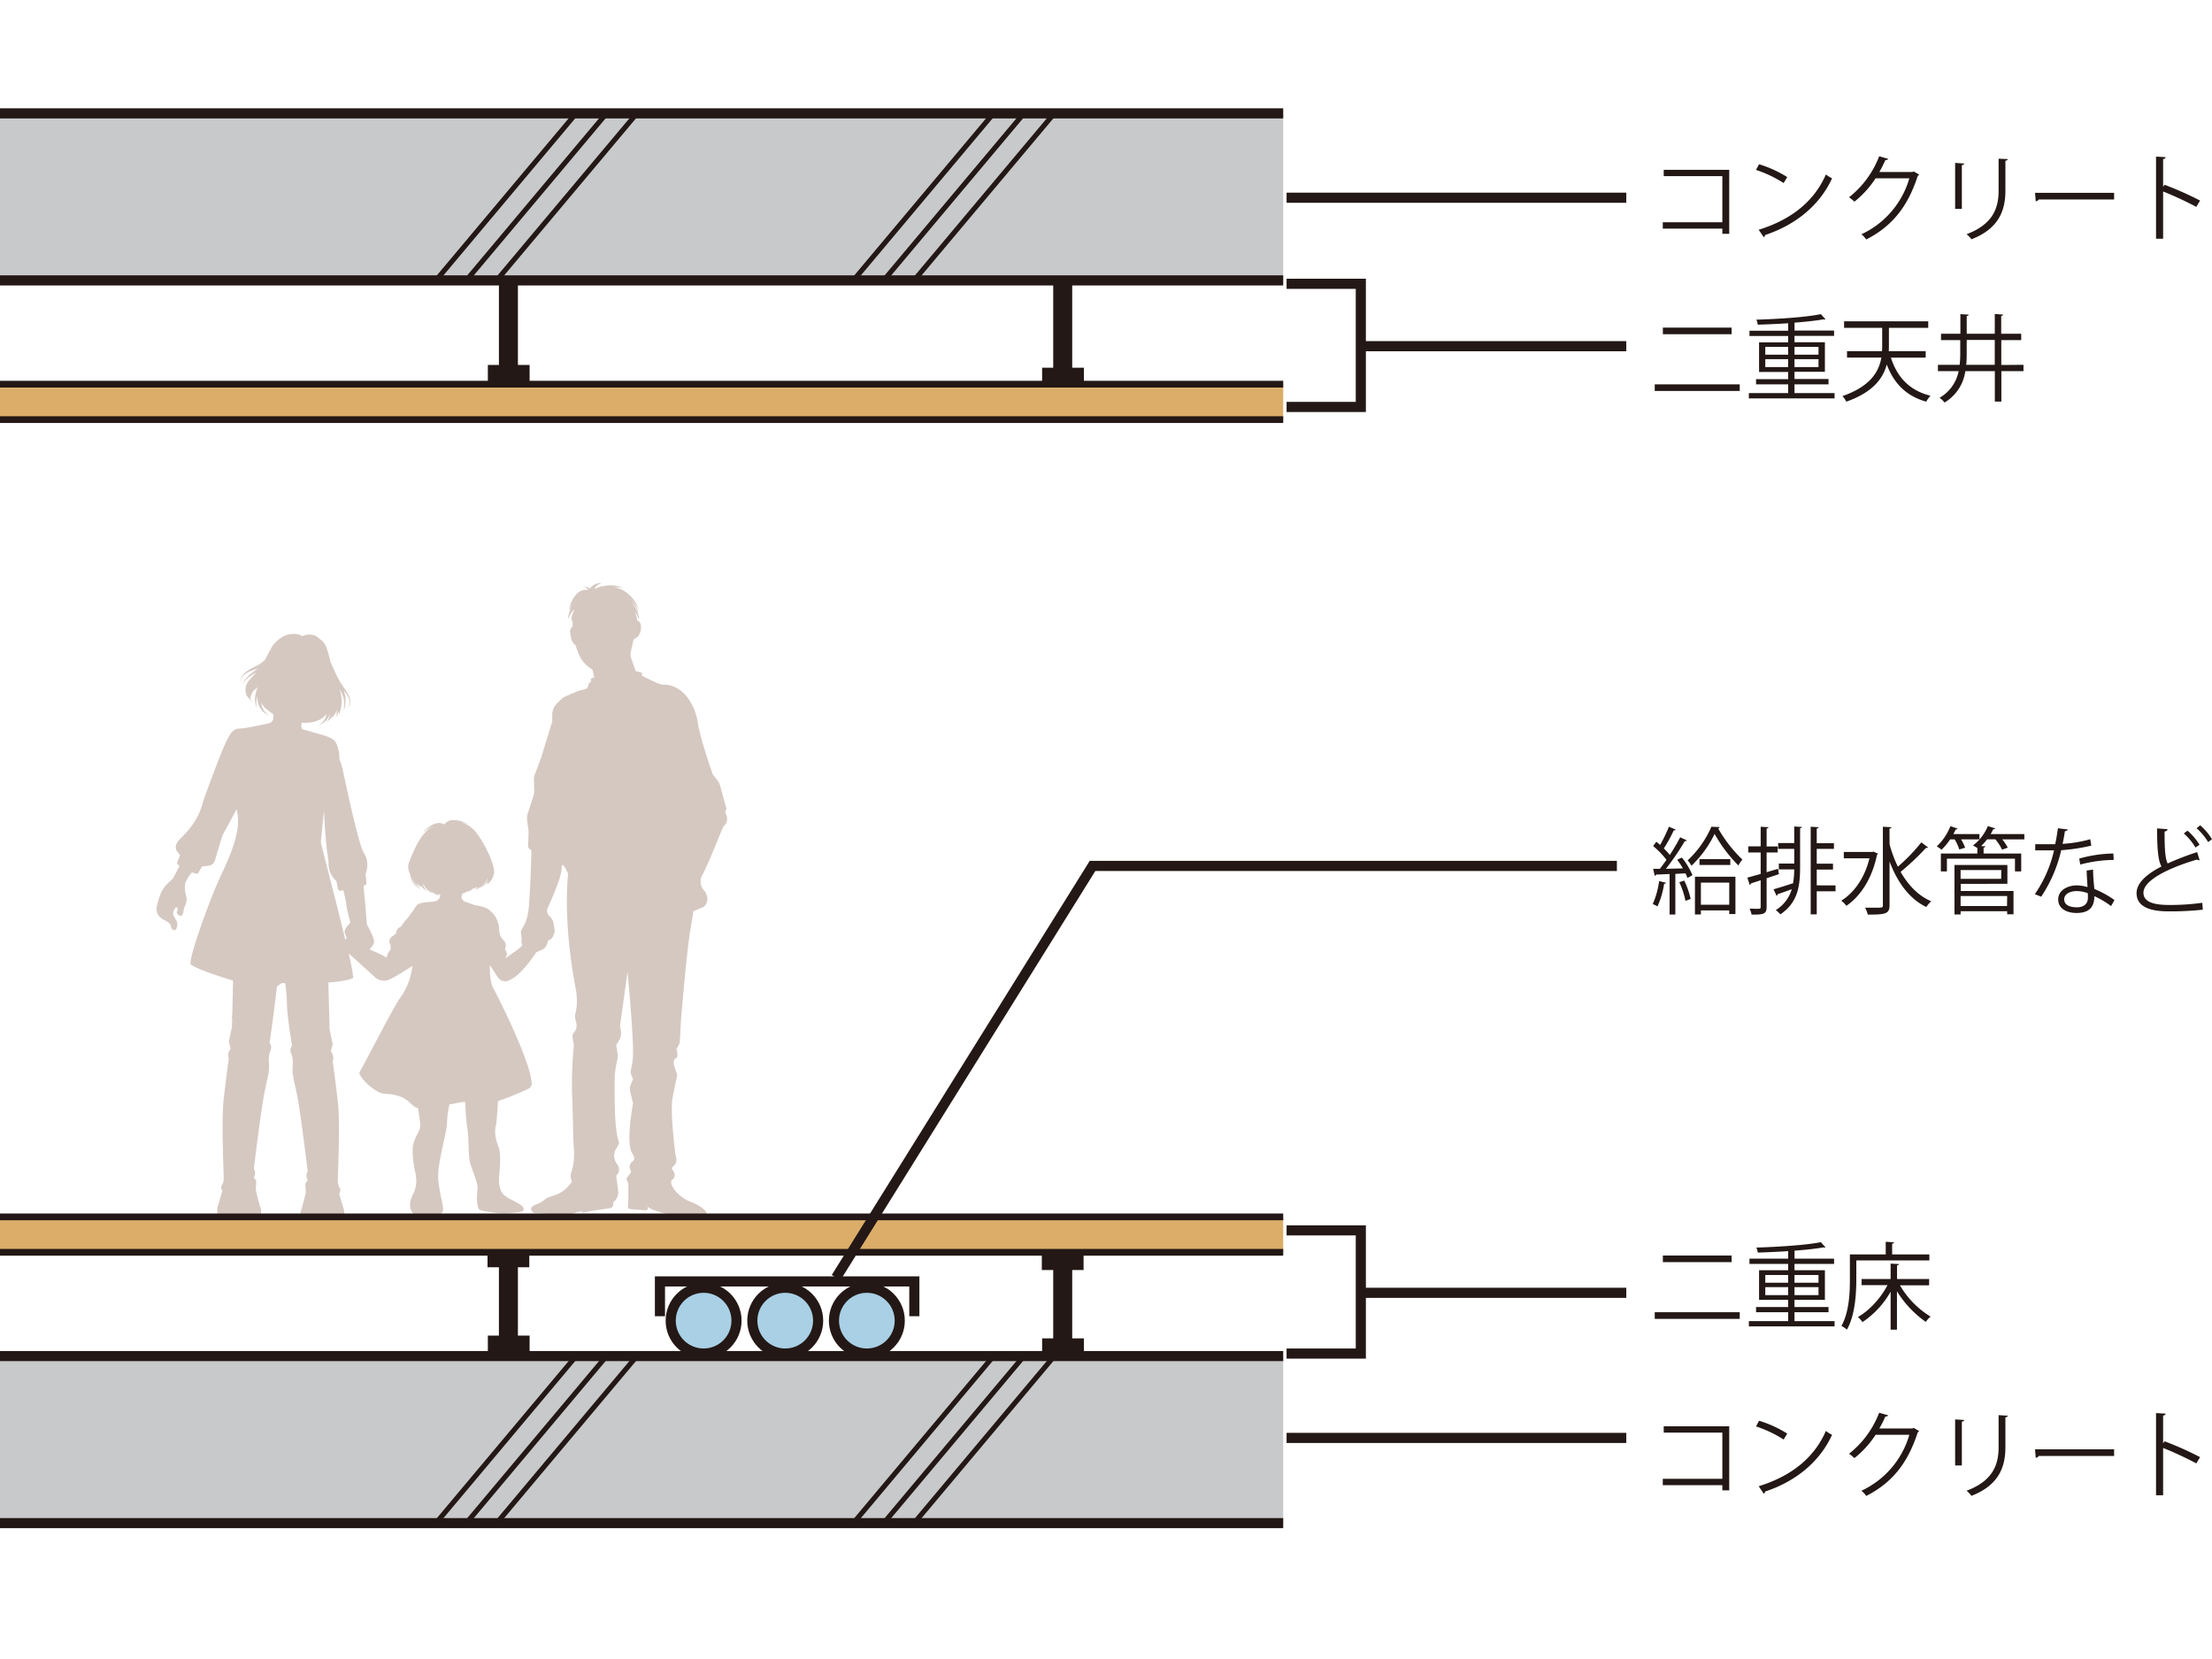 <svg id="レイヤー_1" data-name="レイヤー 1" xmlns="http://www.w3.org/2000/svg" viewBox="0 0 800 600"><defs><style>.cls-7,.cls-8{fill:none}.cls-6,.cls-7,.cls-8{stroke:#231815;stroke-miterlimit:10}.cls-5{fill:#231815}.cls-6{fill:#a9d0e5}.cls-6,.cls-7{stroke-width:3.66px}.cls-8{stroke-width:2.44px}</style></defs><path d="M262.78 295l-.56-1.67.27-.25c.39-.36.19-.92 0-1.42l-1.11-4.11-.86-3.16a6.59 6.59 0 0 0-1.15-2.29l-1.58-2s-4.59-12.92-5.44-18.87c-.78-5.48-4.93-13.77-12.41-13.6-1.38 0-5.39-2-7.85-3.32a1.54 1.54 0 0 0 .14-.82c-.1-.25-1.31-.55-2.32-.76l-1.6-4.62a4.31 4.31 0 0 1-.16-2.44l.88-3.93c.12-.51.27-.68.51-.78a3 3 0 0 0 1.59-1.35l.2-.36a5.68 5.68 0 0 0 .49-3 2.32 2.32 0 0 0-1.39-1.91 8.48 8.48 0 0 0-.86-3.13 7.24 7.24 0 0 1 .48.65c.13.22.29.42.39.63s.21.41.28.61.14.37.19.53a3.21 3.21 0 0 1 .1.43c0 .25.08.38.08.38v-.39a3.36 3.36 0 0 0 0-.45c0-.18-.05-.37-.07-.59s-.1-.44-.15-.69-.17-.49-.25-.76a10.72 10.72 0 0 0-.77-1.56 15 15 0 0 0-1.52-2.07 3.75 3.75 0 0 1 .5.47 6.71 6.71 0 0 1 .67.77 6.31 6.31 0 0 1 .51.76c.13.26.26.49.37.7s.15.41.2.57l.18.51s0-.19-.09-.53c0-.17-.07-.37-.11-.61s-.17-.49-.26-.77a5.23 5.23 0 0 0-.4-.88 6.12 6.12 0 0 0-.57-.93 7.85 7.85 0 0 0-.74-.92c-.26-.3-.57-.56-.86-.85l-.46-.37.65.5c.36.34.71.66 1 1s.59.66.84 1l.65.88.46.71.36.64-.28-.69c-.11-.21-.23-.47-.38-.76s-.35-.61-.55-1-.47-.7-.74-1.09-.61-.75-.94-1.14-.77-.74-1.17-1.13-.86-.63-1.3-.95a8.23 8.23 0 0 0-1.52-.8 9.47 9.47 0 0 0-1.59-.51l-.73-.13h-.13.13a7.41 7.41 0 0 1 .94 0 7.13 7.13 0 0 1 .84.07c.26 0 .51 0 .72.1l.55.13.48.11-.46-.2-.52-.22a6.4 6.4 0 0 0-.7-.23 6.31 6.31 0 0 0-.86-.23c-.31 0-.63-.14-1-.16a9.2 9.2 0 0 0-1.07-.06 8.25 8.25 0 0 0-1.11.05 11.35 11.35 0 0 0-1.32.21 7.48 7.48 0 0 0-1.5.27 8.77 8.77 0 0 0-2 .89v-.08a2.77 2.77 0 0 1 .4-.73 3.82 3.82 0 0 1 .65-.62l.36-.25.35-.18a5.58 5.58 0 0 1 .56-.25l.22-.08h-.24a4.92 4.92 0 0 0-.63 0l-.42.05-.48.1a5.18 5.18 0 0 0-1 .43 3.83 3.83 0 0 0-.91.74 4.07 4.07 0 0 0-.46.61 4.64 4.64 0 0 0-.44-.23c-.16-.08-.33-.12-.47-.18a2.63 2.63 0 0 0-.43-.1 3.6 3.6 0 0 0-.64-.07h-.24l.22.1a2.34 2.34 0 0 1 .54.28 2.37 2.37 0 0 1 .33.22c.11.1.23.18.33.29s.13.15.19.22a5.29 5.29 0 0 0-.6-.06 4.92 4.92 0 0 0-1.06.07 4.76 4.76 0 0 0-2.14 1l-.23.19-.1.08v.05l-.09.1-.37.41a6.69 6.69 0 0 0-.69.92 5.89 5.89 0 0 0-.56.95 8.38 8.38 0 0 0-.43.92 7.35 7.35 0 0 0-.32.83 13.34 13.34 0 0 0-.39 1.28c-.08.31-.12.49-.12.49l.2-.46c.14-.29.33-.71.6-1.18a6.66 6.66 0 0 1 .45-.74l.18-.28c-.13.21-.25.43-.36.64a5.3 5.3 0 0 0-.33.79 4.28 4.28 0 0 0-.23.72c-.05.23-.12.44-.14.62s0 .36-.06.49c-.05.12-.1.25-.14.37a6.19 6.19 0 0 0-.19.67 5.15 5.15 0 0 0-.12.59 5.08 5.08 0 0 0-.09.91v.33s0-.11.1-.32a6.05 6.05 0 0 1 .31-.82c.07-.17.16-.34.26-.53s.21-.36.33-.55a8 8 0 0 1 .85-1.09c.14-.16.29-.31.43-.45l-.12.44a1.18 1.18 0 0 1-.11.19 4.51 4.51 0 0 0-.22.44 7.45 7.45 0 0 0-.36 1 5 5 0 0 0-.21 1l-.06.45a1.85 1.85 0 0 0 0 .4v.82l.3-.75a2.6 2.6 0 0 1 .16-.34 17.71 17.71 0 0 0 0 2.56 2.29 2.29 0 0 0-.93 2.26l.35 2a4 4 0 0 0 1.31 2.32l.3.26s1.24 4.3 2.89 6.12a14.31 14.31 0 0 0 3.23 2.72l.63 2.91a2.1 2.1 0 0 0-1.12.26c-.21.21-.13.74 0 1.12a2 2 0 0 0-1.08 1.44c-.27 1.5-1.37 1.34-2.84 1.72a40.31 40.31 0 0 0-4.56 1.87c-1.88.68-2.37 1.43-3.75 2.73a5.94 5.94 0 0 0-1.86 4.32V261l-4.08 13.26-2.32 6.17a3.41 3.41 0 0 0-.21 1.3l.11 3.94a6.61 6.61 0 0 1-.32 2.29l-2 6.13a5.82 5.82 0 0 0-.24 2.55l.52 4.14-.15 5.1a1.63 1.63 0 0 0 .67 1.35l.5.35s-.17 9.86-.85 19.55c-.6 8.49-3.43 8.27-2.89 10.72a7.81 7.81 0 0 1 .15 2.46 1.91 1.91 0 0 0 .35 1.34 4.9 4.9 0 0 1-.57.81c-.85.85-5.78 4.25-5.78 4.25l.3-.42a2.21 2.21 0 0 0 0-2.55l-.3-.43a2.73 2.73 0 0 0-.49-3.23 5.52 5.52 0 0 1-1.57-3.89 9.17 9.17 0 0 0-4.42-7.65 16.81 16.81 0 0 0-4.42-1.19l-3.56-1.27a1.81 1.81 0 0 1-1.2-1.7 2.21 2.21 0 0 1 .4-1.25 4 4 0 0 0 .58-.2 3.91 3.91 0 0 0 .52-.24 4.19 4.19 0 0 0 .56-.34 6.31 6.31 0 0 0 .53-.41 6 6 0 0 1-.44.44l-.22.2.28-.1a4.6 4.6 0 0 0 .74-.31 3 3 0 0 0 .48-.28 3.9 3.9 0 0 0 .5-.36l.14-.13a2.8 2.8 0 0 0 .68-.19 4.57 4.57 0 0 0 .77-.33 3.1 3.1 0 0 0 .5-.29 2 2 0 0 1-.26.32l-.3.31c-.19.2-.38.33-.5.44l-.2.17.24-.09c.15-.06.38-.13.63-.25l.42-.21a4.46 4.46 0 0 0 .45-.27 4.39 4.39 0 0 0 .84-.69l-.22.33c-.1.13-.21.23-.29.33l-.25.28.31-.22c.1-.07.23-.15.37-.26l.42-.4a6.26 6.26 0 0 0 .46-.53 5.54 5.54 0 0 0 .38-.53 3.57 3.57 0 0 0 .43-.77c.15-.29.28-.59.4-.89l.09-.27v.2a5 5 0 0 1-.25.8 3.93 3.93 0 0 1-.32.72 3.6 3.6 0 0 1-.35.62c-.12.19-.24.36-.34.51l-.31.35-.27.31.31-.27.37-.31.41-.46a4.14 4.14 0 0 0 .45-.59 4.39 4.39 0 0 0 .44-.7v-.05c-.19.83-.38 1.38-.38 1.38a6.05 6.05 0 0 0 2.55-4.25c.34-2.89-3.4-10.71-6.8-15a5.75 5.75 0 0 0-1.29-1.18 8 8 0 0 0-4.21-2.09 14.68 14.68 0 0 1 1.59.26c.82.19 1.36.38 1.36.38a12.56 12.56 0 0 0-1.3-.58 12.09 12.09 0 0 0-3.07-.8 5.32 5.32 0 0 0-.89-.05 5.26 5.26 0 0 0-.89.07 4.59 4.59 0 0 0-.83.21 8 8 0 0 0-.72.36 4.07 4.07 0 0 0-.57.5l-.12.11-.07.1-.13.16-.06.09a3 3 0 0 0-.65-.32 4.1 4.1 0 0 0-.82-.2 4 4 0 0 0-.91 0l-.47.07-.45.13a6.58 6.58 0 0 0-.87.35c-.28.14-.54.31-.8.46s-.48.34-.71.5c-.47.33-.83.71-1.18 1-.63.64-1 1.07-1 1.07s.46-.37 1.17-.91c.38-.23.78-.55 1.27-.8.24-.12.48-.27.74-.38s.53-.23.8-.31l.51-.13c-5 1.43-8 9.81-9.17 12.64a5.15 5.15 0 0 0 .13 4.69c.06.26.12.53.19.8a9.56 9.56 0 0 0 .3.95 7.94 7.94 0 0 0 .38.89 6.55 6.55 0 0 0 .44.78 5.84 5.84 0 0 0 .45.66l.43.52.37.36.32.31-.28-.35c-.09-.11-.19-.25-.32-.4l-.34-.56a4.93 4.93 0 0 1-.35-.69 5.8 5.8 0 0 1-.32-.8 7.53 7.53 0 0 1-.25-.88c0-.11 0-.23-.07-.34 0 .12.07.25.12.38.1.3.22.59.33.88s.26.55.41.81.28.5.44.72.31.42.46.6l.44.45a2.89 2.89 0 0 0 .38.31l.33.26-.27-.32a2.52 2.52 0 0 1-.29-.37l-.33-.51c-.1-.2-.19-.42-.3-.65a4.3 4.3 0 0 1-.2-.54 12.39 12.39 0 0 0 1.48 1.56L152 320c.06.09.13.18.19.28l.46.56.48.47c.15.14.32.26.46.37a7 7 0 0 0 .72.5l.28.17-.22-.24a6.25 6.25 0 0 1-.55-.65 5.4 5.4 0 0 1-.33-.46l-.31-.53-.27-.6v-.13a1.26 1.26 0 0 0 .35.26 7.82 7.82 0 0 0 .5.82 6.06 6.06 0 0 0 1 1.1 3.88 3.88 0 0 0 .51.43 4.07 4.07 0 0 0 .49.32 4.43 4.43 0 0 0 .77.38l.29.12-.23-.22a3.77 3.77 0 0 1-.55-.6 2.84 2.84 0 0 1-.27-.38 6.09 6.09 0 0 0 .86.83 4 4 0 0 0 .57.4 4.14 4.14 0 0 0 .53.3 4.6 4.6 0 0 0 .82.32l.31.1-.21-.25a3.52 3.52 0 0 1-.42-.54 5.12 5.12 0 0 0 1 .49 2.43 2.43 0 0 1-2 2.38c-2 .34-5.61.17-6.63 1.53a50.88 50.88 0 0 1-3.4 4.76 18.87 18.87 0 0 0-2.21 2.89 2.36 2.36 0 0 0-1.68 2.26v.11l-1.73 1.35a2 2 0 0 0-.52 2.51l.21.39v1.53l-1 1.53-.51 1.53c-.76-.75-4.3-2.25-6.09-3 .87-1.13 1.85-1.84 1.55-3.56a26.11 26.11 0 0 0-2.53-5.42c-.24-3.23-.59-7.79-.86-10.25-.19-1.68-.3-2.89-.32-3.88l.26-.06c.61-.15 1-.57.74-.93l-.23-2.55a.72.72 0 0 0-.13-.37c.66-2 1.39-4.84-.55-7.85-2-3.18-7-27.15-7.34-28.75-1.16-5.55-1.57-4.23-1.53-6.12a12.11 12.11 0 0 0-1.36-5.27c-.63-1.15-2.59-1.81-3.81-2.3l-8.21-2.35c-.35-.14-.4-1.4-.33-1.78l.11-.6s4.17.53 7.14-1.47a8 8 0 0 0 1.84-1.65 2.33 2.33 0 0 0-.05.28c-.1.32-.19.65-.31.95a6.14 6.14 0 0 1-.43.85 5.62 5.62 0 0 1-.51.69l-.53.53c-.17.14-.34.24-.47.34l-.42.29.48-.19c.15-.06.35-.13.55-.23l.67-.42a7.72 7.72 0 0 0 .72-.62 6.35 6.35 0 0 0 .69-.82c.22-.3.4-.64.6-1s.21-.5.32-.75a4.84 4.84 0 0 1-1.86 3.32c.73-.51 3.66-2.63 3.92-3.86a10 10 0 0 0 .19-1.09c0 .28.06.55.08.82a8.85 8.85 0 0 1 0 1.06c0 .16 0 .3-.06.43a1.94 1.94 0 0 1-.07.32l-.08.29.16-.25c0-.08.12-.18.17-.3l.19-.41a10.24 10.24 0 0 0 .36-1.07c0-.07 0-.14.05-.21a4.87 4.87 0 0 1 .06 1.32 12.18 12.18 0 0 0 .2-9.37 16.34 16.34 0 0 1 .81 1.42l.27.59c.08.2.15.41.23.6s.12.41.18.61a3.22 3.22 0 0 1 .13.6 9.65 9.65 0 0 1 .14 1.19v1.08a3.82 3.82 0 0 1-.24 1.57.45.45 0 0 1-.32.28.31.31 0 0 1-.15 0 .25.25 0 0 0 .15 0 .48.48 0 0 0 .39-.25 3.93 3.93 0 0 0 .49-1.59c.05-.34.09-.72.12-1.11s0-.8 0-1.25a3 3 0 0 0 0-.67 5.46 5.46 0 0 0-.1-.69l-.15-.68-.21-.68c0-.15-.1-.29-.15-.43a12.72 12.72 0 0 1 1 1.3 8.32 8.32 0 0 1 .94 1.75 3.62 3.62 0 0 1 .23 1.64 2.52 2.52 0 0 1-.47 1.2 2.63 2.63 0 0 1-.61.58 1.51 1.51 0 0 1-.26.15 1.39 1.39 0 0 0 .27-.13 2.61 2.61 0 0 0 .67-.55 2.54 2.54 0 0 0 .59-1.22 3.91 3.91 0 0 0-.12-1.77 8.37 8.37 0 0 0-.85-1.91c-.35-.68-.84-1.24-1.27-1.93s-.88-1.32-1.32-2-.78-1.47-1.18-2.2-.72-1.52-1.08-2.26-.67-1.49-1-2.22c-.1-.22-.19-.44-.28-.66a41.11 41.11 0 0 0-1.63-5.6 6.55 6.55 0 0 0-1-1.61v-.08a5.76 5.76 0 0 0-1.37-1.13c-2.22-2.33-5.11-1.5-6.31-1l-.76-.47a8.18 8.18 0 0 0-6.79 1 7.52 7.52 0 0 0-.75.5v.07a10.15 10.15 0 0 0-3 3.43l-2.12 4a12.14 12.14 0 0 1-1.33 1.16 10.59 10.59 0 0 1-1.71 1.05c-.63.3-1.25.62-1.85.94a9.56 9.56 0 0 0-3 2.24 4.63 4.63 0 0 0-.69 1.34 6.35 6.35 0 0 0-.22 1.11c0 .31-.06.55-.07.72v.26-.26c0-.16.08-.4.15-.7a4.66 4.66 0 0 1 .87-2.14 8.69 8.69 0 0 1 3-1.74c.61-.24 1.25-.47 1.91-.71l.62-.24c-.76.5-1.58 1.08-2.37 1.71a13 13 0 0 0-3 3.14 3.84 3.84 0 0 0-.36.74 2.31 2.31 0 0 0-.13.61 1.24 1.24 0 0 0 0 .4v.14-.14a1.15 1.15 0 0 1 0-.39 2 2 0 0 1 .19-.57 3.78 3.78 0 0 1 .41-.67 12.57 12.57 0 0 1 3.25-2.7c.41-.27.83-.51 1.24-.75l-2.58 2.79a5.26 5.26 0 0 0-.95 5.68l2.12 2.52-.79-1.24a4.63 4.63 0 0 1 1.65-3.55l1-.85-.16.42c-.16.36-.26.75-.39 1.12s-.2.77-.27 1.16-.14.76-.15 1.13a7.76 7.76 0 0 0 0 1.07 8.58 8.58 0 0 0 .09.94c.06.29.12.55.16.78s.15.42.2.58l.18.49s0-.19-.09-.51a6 6 0 0 1-.1-.59v-.77c0-.28 0-.59.06-.9a7.48 7.48 0 0 1 .19-1 3.62 3.62 0 0 1 .18-.62 8.93 8.93 0 0 0 0 1.25c0 .33.11.67.18 1a6.85 6.85 0 0 0 .32 1l.2.48.25.45a6.14 6.14 0 0 0 .57.81 4.92 4.92 0 0 0 .62.66 4 4 0 0 0 .63.51 5 5 0 0 0 .55.38l.46.24.39.21-.34-.28-.39-.32a5.17 5.17 0 0 1-.46-.47 3.53 3.53 0 0 1-.48-.58 4.28 4.28 0 0 1-.45-.71 4.94 4.94 0 0 1-.35-.81l-.14-.42-.08-.44a4.43 4.43 0 0 1-.09-.72 7.23 7.23 0 0 0 1.32 2l3.13 2.4-.1 1.29a2.06 2.06 0 0 1-1.63 1.87c-2.58.56-7.76 1.66-9.6 1.82-2.49.23-3.4-.22-5.89 5s-8.17 21.08-8.17 21.08a25.42 25.42 0 0 1-5.25 10.5c-2.79 3.38-4.07 3.82-4.62 5.57a2.76 2.76 0 0 0 .49 2.54l.95 1.18-1 2.51a.77.77 0 0 0 .24.89l.56.44-2.33 4.52-1.94 1.86a10.78 10.78 0 0 0-2.76 4.27 22.86 22.86 0 0 0-1.29 4.75 4.29 4.29 0 0 0 2.4 4c1.8.95 2.6 1.33 2.79 2.48s1.4 2 2 .86a4 4 0 0 0 .2-2.58l-1.07-1.81a2.31 2.31 0 0 1 .07-2.44l.6-.9s1.2-.1.4 1.53c-.26.52.32 1.07.83 1.44a.76.76 0 0 0 1.13-.31 4.67 4.67 0 0 0 .44-1.52 8.23 8.23 0 0 1 .7-2.1 4.79 4.79 0 0 0 .24-3.08 10.91 10.91 0 0 1-.34-4.74 13.85 13.85 0 0 1 2.39-3.8l1.47.37c.94.3 1-.64 1.38-1.19l.82-1.38 2.35-.25a2.71 2.71 0 0 0 2.37-2.11l2.48-8.3a4.26 4.26 0 0 1 .34-.83l5-9.23a19.92 19.92 0 0 1 .45 5.66c-.22 3-1.13 7.71-5.66 17.23s-12.7 32.3-11.34 33.32c2.66 2 13.15 5.16 15.25 5.78l-.3 12.21-.21 1.49.18-.13-.08 3.08-1.14 5.44.68 2.49-.38.61a3.36 3.36 0 0 0-.41 2.59l.11.43s-.93 6.59-1.84 14.52 0 26.28 0 28.78a4.42 4.42 0 0 1-.66 2.44 1.66 1.66 0 0 0 .19 2.08l-1.82 6.12s-.74 5.62 3.4 7c4 1.34 6 1.36 9 .22 2.25-.86 4-5.21 3.28-7s-1.81-6.8-1.81-6.8l.17-2.4a2 2 0 0 0-.43-1.39l-.42-.52.3-.79a2.53 2.53 0 0 0-.11-2l-.19-.38s2.49-20.86 3.85-27.66 1.82-7 1.59-10.88a9.29 9.29 0 0 1 .6-4.34 2.28 2.28 0 0 0 0-2l-.34-.7s1.88-13.13 2.64-20.39l1.71-1.2h1.24a48.4 48.4 0 0 1 .68 7.59c0 3.86 1.82 15 1.82 15l-.35.69a2.35 2.35 0 0 0 0 2 9.16 9.16 0 0 1 .6 4.34c-.22 3.86.23 4.08 1.59 10.88s3.85 27.66 3.85 27.66l-.19.38a2.49 2.49 0 0 0-.1 2l.29.79-.41.52a2 2 0 0 0-.44 1.4l.17 2.39s-1.13 5-1.81 6.8 1 6.16 3.29 7c2.94 1.13 5 1.11 8.95-.23 4.15-1.4 3.4-7 3.4-7l-1.81-6.12a1.65 1.65 0 0 0 .19-2.08 4.51 4.51 0 0 1-.65-2.44c0-2.49.93-20.84 0-28.78s-1.84-14.52-1.84-14.52l.11-.43a3.37 3.37 0 0 0-.41-2.59l-.38-.6.68-2.5-1.13-5.44-.45-17c.56.23 9-.88 9-1.7a72.66 72.66 0 0 0-1.65-8.73l2 1.77 7.31 6.63a4.82 4.82 0 0 0 5.78.85c2.72-1.29 8-4.76 8-4.76s-.68 6.29-3.91 10.72-13 24-15.13 27.49a1.16 1.16 0 0 0 0 1.18 15.92 15.92 0 0 0 4.78 5c3.91 2.72 3.74 1.36 8.16 2.38s4.93 3.06 7.31 4.42a3.66 3.66 0 0 0 .75.29c.35 2.06.73 4.42.83 5.7.19 2.56-1.53 3.58-2.49 7.33s.93 11.1.93 11.1c-.18.74.92 3-1.12 7.17-2.16 4.41-.26 6.49.76 7.51a7.66 7.66 0 0 0 5.17 1.53c1.72-.17 4.78-1.88 5-3.41s-1.15-5.46-1.72-10.92 3.14-17.28 3.14-20.52a40.24 40.24 0 0 1 .89-6.92h.3c2.56-.41 3.89-.88 5.42-.82A93.45 93.45 0 0 0 169 408c.68 3.57.17 9.86 1.19 13.09s2.72 7.14 2.55 8.84-.68 4.93.51 7.48c.23.49 7.65 1.7 10.54 1.36s5.78-.17 5.61-1.53-2-2-5.4-3.86c-2.74-1.5-2.93-2.77-3.44-5s1.19-9.86-.34-13.77-1.19-6.46-.85-7.65c.24-.83.56-5.78.73-8.71a111.53 111.53 0 0 0 11-4.49 2.15 2.15 0 0 0 1.22-2.17 37 37 0 0 0-2.07-7.92c-3.33-9.6-10.54-24-11.9-26.35s-1.19-8.34-1.19-8.34l2.83 4.42a3.25 3.25 0 0 0 4.26 1.12 22.85 22.85 0 0 0 2.09-1.29c3.23-2.21 7.65-8.84 7.65-8.84l2.07-.92a3.29 3.29 0 0 0 1.78-2l.39-1.21v-.08a3 3 0 0 0 1.89-1.79l.55-1.5-.44-2.85a4.42 4.42 0 0 0-1.44-2.63 2.64 2.64 0 0 1-.67-3.09c1.59-3.53 5-11.34 5-14.2 0-3.74 2.38 2 2.38 2 0-.29-2.19 15.73 2.72 41.49a23.57 23.57 0 0 1 .34 6.46l-.52 2.86a4.14 4.14 0 0 0 .05 1.75l.33 1.31a3.79 3.79 0 0 1-.79 3.38 2.41 2.41 0 0 0-.55 2l.48 2.61a139.29 139.29 0 0 0-.68 17c.34 7.14.34 17.68.68 20.4a26.19 26.19 0 0 1-.34 6.46l-.67 2.44a4 4 0 0 0 .15 2.56l.18.44a12.92 12.92 0 0 1-4.5 4.26c-2.72 1.36-3.84.89-6.2 2.95-.74.66-4 1.47-4.09 2.47a1.65 1.65 0 0 0 1.75 1.79c3-.15 9.26 1.48 13 .26 5.27-1.7 3.48-.68 3.48-.68-.05.48 2.76-.24 3.23-.31l7-1.05a1.41 1.41 0 0 0 1.21-1.29l.08-.92.16-.13a4.44 4.44 0 0 0 1.56-4l-.7-5.39.35-.42a2.89 2.89 0 0 0 .23-3.4l-.63-1a4.73 4.73 0 0 1 .05-5c.64-1 1.17-2 1-2.37-2-4.9-1.53-21.93-1.53-24a38 38 0 0 1 1-6.07 4.8 4.8 0 0 0 .05-1.85l-.52-3.13 1-1.66a5.21 5.21 0 0 0 .65-3.74l-.28-1.4 2.72-19.72s2 20.4 2 29.58a25.76 25.76 0 0 1-.77 5.84 3.05 3.05 0 0 0 .17 1.93l.6 1.41-.82 2a4.49 4.49 0 0 0-.18 2.78l1 4s-2.72 14.28-.34 18c1.1 1.72.82 2.58.21 3a2.36 2.36 0 0 0-.94 2.82l.39 1-1.7 2.38.68 2v5.44c0 .73-.06 2.14-.13 2.74-.1.76.41.79 1.16.94l5.17.38a.69.69 0 0 0 .83-.76l-.06-.58s1 2.38 20.23 4.93c.4.06.93-1 1-1.72a3.08 3.08 0 0 1 .08-.53c.21-.85-1.69-2.89-5.63-4.35s-7.18-5.13-7.18-7.17c0-1.08.86-.82 1.21-1.92a2.25 2.25 0 0 0-.24-1.77l-.8-1.41.94-.93a2.87 2.87 0 0 0 .76-2.63l-.34-1.54s-2-15.3-1-20.4 1.7-8.16 1.7-8.16l-1.1-3.2a3.45 3.45 0 0 1 .05-2.43l.06-.16c1.44-.48 1-1.35.93-2.73l-.28-1 .16-.18a4.58 4.58 0 0 0 1.12-2.74l.08-1.5.34-6.12s2-24.48 3.4-32.64c.77-4.61 1-6.07 1.05-6.48l3.76-1.64a3.77 3.77 0 0 0 1.26-3.54l-.29-.93-.09-.26a2.62 2.62 0 0 0-.6-1 4.73 4.73 0 0 1-.87-5.59c2.75-5.18 6.78-15.93 7.53-17.29a3.33 3.33 0 0 1 .73-1 3.53 3.53 0 0 0 .59-3.35zm-137.69 40.67c-1.06 1.71-.12 1.71.23 3.58v.05l-.45.59c-3.21-13.48-8.12-32.12-8.8-35.05a2.64 2.64 0 0 1 0-.84l1.09-10.91s.34 7.37 1 13.71c.15 1.4.71 4.62.68 5.61a8.2 8.2 0 0 0 2.83 6.26l.53 2.74a1 1 0 0 0 1.22.71l.73-.17a55.78 55.78 0 0 1 1.34 6.63c0 .2.07.4.09.61l1.12 4.53a12.61 12.61 0 0 0-1.61 1.95zm38.1-38a1 1 0 0 1 .21-.08 4.1 4.1 0 0 1 .73-.17 5.29 5.29 0 0 1 .8-.07.34.34 0 0 1 .1 0 7.36 7.36 0 0 0-1.84.32zm58.65-83.84z" fill="#d5c8c1"/><path d="M0 41h464.09v60.41H0zm0 449.44h464.09v60.41H0z" fill="#c8c9ca"/><path d="M0 138.94h464.09v12.82H0zM0 440.1h464.09v12.82H0z" fill="#dcad69"/><path d="M208.43 40.92l-49.92 59.49m60.91-59.49l-49.93 59.49m60.91-59.49l-49.93 59.49m178.08-58.49l-49.92 59.49m60.91-59.49l-49.93 59.49m60.91-59.49l-49.93 59.49M208.43 490.36l-49.92 59.5m60.91-59.5l-49.93 59.5m60.91-59.5l-49.93 59.5m178.08-58.5l-49.92 59.5m60.91-59.5l-49.93 59.5m60.91-59.5l-49.93 59.5" stroke-width="1.83" stroke="#231815" stroke-miterlimit="10" fill="none"/><path class="cls-5" d="M176.32 451.91h15.1v6.41h-15.1zm.12 31.13h15.1v6.41h-15.1z"/><path class="cls-5" d="M180.44 455.12h6.87v30.21h-6.87zm196.35-2.21h15.1v6.41h-15.1zm.11 31.13H392v6.41h-15.1z"/><path class="cls-5" d="M380.91 456.12h6.87v30.21h-6.87zM176.44 131.99h15.1v6.41h-15.1z"/><path class="cls-5" d="M180.44 99.96h6.87v34.33h-6.87zm196.46 33.03H392v6.41h-15.1z"/><path class="cls-5" d="M380.91 100.96h6.87v34.33h-6.87z"/><circle class="cls-6" cx="254.47" cy="477.63" r="11.9"/><circle class="cls-6" cx="283.99" cy="477.63" r="11.9"/><circle class="cls-6" cx="313.51" cy="477.63" r="11.9"/><path class="cls-7" d="M330.68 476.03v-12.59h-92v12.59"/><path class="cls-5" d="M625.4 61.42v23.14h-2.49v-1.87h-21.54v-2.3h21.54V63.71h-21.2v-2.29zm10.79-2.02a42.66 42.66 0 0 1 10.19 4.65l-1.3 2.15a43.85 43.85 0 0 0-10-4.75zm-.14 23.7c12.14-3.77 20.21-10.57 24.31-20a13.66 13.66 0 0 0 2.23 1.4C658.31 73.83 650 81.11 638.38 85a1.15 1.15 0 0 1-.48.79zm58.04-19.97a2.35 2.35 0 0 1-.51.48c-3.59 11.08-9.2 18.18-18.63 23a9 9 0 0 0-1.75-1.88 32.12 32.12 0 0 0 17.34-20.24h-12.21a35.14 35.14 0 0 1-7.66 8.45 13.51 13.51 0 0 0-1.95-1.58 34.7 34.7 0 0 0 10.91-14.84l3.25.93c-.14.34-.55.44-1 .44-.69 1.5-1.4 2.94-2.19 4.31h12l.41-.2zm13.01 12.41V58.92l3.25.21c0 .31-.28.54-.82.61v15.8zm19-18c0 .34-.28.51-.82.58V69c0 7.18-2.46 13.75-12.28 17.54a10.17 10.17 0 0 0-1.77-1.84c9.46-3.53 11.59-9.37 11.59-15.7V57.39zm9.9 12.19h28.6v2.42h-27.25a1.56 1.56 0 0 1-1.1.65zm58.32 5.09a122.36 122.36 0 0 0-12-5.57v17.09h-2.56V56.63l3.45.21c0 .37-.31.61-.89.71v10l.52-.72a119.19 119.19 0 0 1 12.85 5.71zM625.4 515.84V539h-2.49v-1.88h-21.54v-2.29h21.54v-16.7h-21.2v-2.29zm10.79-2.01a41.89 41.89 0 0 1 10.19 4.65l-1.3 2.15a43.43 43.43 0 0 0-10-4.75zm-.14 23.69c12.14-3.76 20.21-10.56 24.31-20a13.09 13.09 0 0 0 2.23 1.41c-4.28 9.36-12.62 16.65-24.21 20.51a1.15 1.15 0 0 1-.48.79zm58.04-19.97a2.35 2.35 0 0 1-.51.48c-3.59 11.08-9.2 18.19-18.63 23a9 9 0 0 0-1.75-1.88 32.12 32.12 0 0 0 17.34-20.24h-12.21a34.91 34.91 0 0 1-7.66 8.44 12.84 12.84 0 0 0-1.95-1.57 34.7 34.7 0 0 0 10.91-14.84l3.25.92c-.14.34-.55.45-1 .45-.69 1.5-1.4 2.94-2.19 4.31h12l.41-.21zM707.1 530v-16.65l3.25.2c0 .31-.28.55-.82.62V530zm19-18c0 .34-.28.51-.82.57v10.88c0 7.18-2.46 13.74-12.28 17.54a10.55 10.55 0 0 0-1.77-1.85c9.46-3.52 11.59-9.37 11.59-15.69v-11.64zm9.9 12.15h28.6v2.43h-27.25a1.6 1.6 0 0 1-1.1.65zm58.32 5.1a124.8 124.8 0 0 0-12-5.58v17.1h-2.56v-29.71l3.45.2c0 .38-.31.62-.89.72v10l.52-.72a115.39 115.39 0 0 1 12.85 5.74zM598.46 139h30.74v2.39h-30.74zm2.94-20.52h24.86v2.4H601.4zm47.6 23.68h14.5v1.92h-31v-1.92h14.22V139H635.1v-1.88h11.62v-2.6h-10.53v-10.7h10.53v-2.3h-14v-1.91h14v-2.7c-3.66.24-7.49.41-11 .51a6.53 6.53 0 0 0-.51-1.81c8.1-.24 18-.89 23.32-2l1.67 1.85a.48.48 0 0 1-.34.1 1.28 1.28 0 0 1-.34-.07c-2.74.48-6.46.89-10.5 1.2v2.87h14.3v1.91H649v2.3h11v10.7h-11v2.6h12.31V139H649zm-10.56-16.69v2.81h8.27v-2.81zm0 7.29h8.27v-2.87h-8.27zm19.25-7.29H649v2.81h8.69zm0 7.29v-2.87H649v2.87zm38.76-3.42h-12.58c2.26 7.08 6.77 11.93 14.33 13.78a12 12 0 0 0-1.57 2.15c-7.22-2.05-11.67-6.59-14.26-13.44-1.37 5.13-5.1 10.09-14.64 13.44a7.13 7.13 0 0 0-1.4-2c10.12-3.56 13.2-8.79 14.09-13.95H668V127h12.64a19 19 0 0 0 .08-2.12v-6.32h-13.78v-2.36h30.43v2.36h-14.22v6.32c0 .69 0 1.4-.06 2.12h13.36zm35.37 2.6v2.29h-8v11h-2.36v-11h-10.67a15.71 15.71 0 0 1-7.52 11.35 8.23 8.23 0 0 0-1.81-1.71 14.28 14.28 0 0 0 6.91-9.64h-7.49v-2.29h7.86a37.31 37.31 0 0 0 .21-4.52V123H702v-2.29h7v-7.11l3 .2c0 .24-.24.41-.71.48v6.43h10.15v-7.15l3 .21c0 .24-.24.41-.68.48v6.46H731V123h-7.21v9zm-20.54-4.48c0 1.54 0 3-.18 4.48h10.33v-9h-10.15zM598.46 474.58h30.74V477h-30.74zm2.94-20.51h24.86v2.39H601.4zM649 477.8h14.5v1.91h-31v-1.91h14.22v-3.22H635.1v-1.88h11.62v-2.59h-10.53V459.4h10.53v-2.29h-14v-1.91h14v-2.71c-3.66.24-7.49.41-11 .52a6.34 6.34 0 0 0-.51-1.81c8.1-.25 18-.89 23.32-1.95l1.67 1.84a.48.48 0 0 1-.34.11 1.87 1.87 0 0 1-.34-.07c-2.74.48-6.46.89-10.5 1.19v2.88h14.3v1.91H649v2.29h11v10.71h-11v2.59h12.31v1.88H649zm-10.56-16.69v2.81h8.27v-2.81zm0 7.28h8.27v-2.87h-8.27zm19.25-7.28H649v2.81h8.69zm0 7.28v-2.87H649v2.87zm40.09-12.54h-26.42v6.83c0 5.27-.45 13-3.39 18.2a10.13 10.13 0 0 0-2-1.34c2.8-5 3.07-11.9 3.07-16.86v-9H682v-4.58l3 .2c0 .24-.21.41-.68.48v3.9h13.46zm-.1 9h-10.53a32 32 0 0 0 11.08 11.32 9.31 9.31 0 0 0-1.74 1.91A37.78 37.78 0 0 1 686.06 467v13.89h-2.29v-13.73a32.26 32.26 0 0 1-10.19 11 10.39 10.39 0 0 0-1.64-1.85c4.07-2.25 8.27-6.84 10.7-11.52h-9.37v-2.22h10.5V457l3 .17c0 .24-.2.41-.68.48v4.93h11.62zm-95.15-145.58c-.07.23-.27.34-.68.34a30.21 30.21 0 0 1-2.4 8.2 13.62 13.62 0 0 0-1.71-.85 29.81 29.81 0 0 0 2.3-8.31zm6.12-5.2a24.44 24.44 0 0 0-2.09-3.11l1.71-.82a26.11 26.11 0 0 1 3.83 6.39l-1.81 1a16.91 16.91 0 0 0-.71-1.68l-3.67.21v14.7h-2.08v-14.67c-1.85.1-3.52.17-4.86.2a.56.56 0 0 1-.51.44l-.58-2.52h2.46c.75-1 1.54-2.06 2.36-3.22a28.62 28.62 0 0 0-4.82-5l1.16-1.57 1.37 1.16a57.26 57.26 0 0 0 3.18-6.59l2.46 1.05c-.1.21-.34.28-.72.28a52 52 0 0 1-3.59 6.53 21.11 21.11 0 0 1 2.16 2.36 68.3 68.3 0 0 0 3.76-6.4l2.43 1.13a.9.9 0 0 1-.76.28 94.92 94.92 0 0 1-6.83 10zm.93 11.73a31.59 31.59 0 0 0-2.23-6.74l1.78-.58a30 30 0 0 1 2.32 6.63zm12.34-26.67c0 .24-.24.37-.52.47a48.46 48.46 0 0 0 8.76 11.26 13.89 13.89 0 0 0-1.44 2.15 51.84 51.84 0 0 1-8.61-11.42 39.94 39.94 0 0 1-8.38 11.52 10 10 0 0 0-1.37-1.95 36.2 36.2 0 0 0 8.58-12.16zM613 330.72v-13.64h14.64v13.5h-2.24v-1.33h-10.25v1.47zm1.64-20h11.15v2.12h-11.16zm10.77 8.48h-10.26v8h10.25zm17.96-3.05l-4.45 1.48V328c0 2.5-1 2.84-5.43 2.77a10.24 10.24 0 0 0-.72-2.15c1 0 1.78.06 2.43.06 1.4 0 1.57 0 1.57-.68v-9.64c-1.33.44-2.53.82-3.52 1.13a.63.63 0 0 1-.44.55l-.86-2.64c1.33-.34 3-.82 4.82-1.33v-7.76h-4.48v-2.21h4.48V299l2.81.17c0 .27-.21.41-.66.47v6.5h4v2.16h-4v7.14l4.14-1.23zm5.54-11.24v-6l2.77.17c0 .24-.21.37-.65.44v14c0 6.91-.79 12.92-7.15 17.17a9.26 9.26 0 0 0-1.64-1.54 13.37 13.37 0 0 0 5.78-7.56c-1.95.72-3.79 1.37-5.09 1.81a.59.59 0 0 1-.42.55l-1.09-2.33c1.88-.51 4.45-1.33 7.08-2.19a34.28 34.28 0 0 0 .41-5h-5.57v-2.12h5.57V307h-5.81v-2.11zm14.94 15.31v2.13h-6.8v8.33h-2.19V299l2.87.17c0 .24-.24.41-.68.47v5.31h6.22V307h-6.22v5.37h5.88v2.12h-5.88v5.71zM677.58 308l1.64.75a1.05 1.05 0 0 1-.38.41c-1.78 8.62-6 15-11.07 18.44a9 9 0 0 0-1.85-1.85c4.61-2.87 8.45-8.18 10.19-15.32h-9.27v-2.32h10.33zm5.81-2.66a45 45 0 0 0 3 8.1 64.22 64.22 0 0 0 8.48-8.79l2.43 1.82a.87.87 0 0 1-.76.2 91.56 91.56 0 0 1-9.16 8.65c2.74 4.79 6.39 8.65 11.08 10.64a9.45 9.45 0 0 0-1.78 2.08c-6.22-3-10.5-9.06-13.3-16.48v15.83c0 3.11-1.43 3.39-7.86 3.39a10.07 10.07 0 0 0-1-2.5h3.45c2.88 0 3 0 3-.92V299l3.08.17c0 .28-.21.45-.69.49zm25.22 1.89a17.29 17.29 0 0 0-1.68-3.66h-1.64a21.84 21.84 0 0 1-3.11 3.76 13.83 13.83 0 0 0-1.71-1.23 20.15 20.15 0 0 0 4.92-7.32l2.63.9a.73.73 0 0 1-.71.27c-.24.55-.55 1.13-.86 1.71h9.44v1.91h-6.64a18.91 18.91 0 0 1 1.48 3zm23.52-5.57v1.91h-8a15.27 15.27 0 0 1 2 3l-2.05.72a17.84 17.84 0 0 0-2.42-3.73h-3a22.29 22.29 0 0 1-2.15 2.43l1.54.1c0 .24-.21.38-.66.45v2.15H731v6.46h-2.26v-4.61h-24.61v4.61h-2.19v-6.45h13.2v-2c-.48-.31-1.13-.68-1.58-.93a16.82 16.82 0 0 0 5.37-7l2.67.82c-.07.21-.31.31-.72.31a19.57 19.57 0 0 1-.92 1.75zm-23 18v2.57h19.08v8.44h-2.29v-1.12h-16.84v1.19h-2.22v-17.9H726v6.8zm14.67-5h-14.72v3.18h14.67zm2.12 9.4h-16.84v3.63h16.79zM747.88 300a1.13 1.13 0 0 1-1.07.58c-.23 1.5-.54 3.28-.85 4.61a46.69 46.69 0 0 0 10-1.67l.38 2.32a68.6 68.6 0 0 1-10.87 1.65 50.83 50.83 0 0 1-7.25 16.82l-2.29-.93a45.43 45.43 0 0 0 6.94-15.83h-6.8v-2.22h7.21c.41-1.82.71-3.76 1-5.78zm9.12 14.51c0 2.77.24 4.66.45 7a35.52 35.52 0 0 1 7.28 4l-1.23 2.19a32.22 32.22 0 0 0-6.05-3.59c0 3.41-1.37 6.08-6.4 6.08-3.8 0-6.7-1.71-6.67-4.92 0-3.42 3.59-5.06 6.74-5.06a14.48 14.48 0 0 1 3.86.62c-.13-2.19-.3-4.41-.3-6zm-1.88 8.55a11.36 11.36 0 0 0-4.07-.79c-2 0-4.48.82-4.51 3 0 1.95 1.91 2.87 4.58 2.87 2.46 0 4-1.2 4-3.46 0-.59 0-1.1-.03-1.62zm9.34-12.06a49 49 0 0 0-12.11 1.68l-.37-2.16a47.74 47.74 0 0 1 12.34-1.84zm31.06.09a.57.57 0 0 1-.27 0 1.32 1.32 0 0 1-.72-.21c-10.16 3-19.35 7.46-19.32 12 0 3.28 3.63 4.41 9.16 4.41a81.46 81.46 0 0 0 12.11-.79l.2 2.5a110.48 110.48 0 0 1-12.24.61c-6.77 0-11.69-1.57-11.72-6.6 0-3.65 3.62-6.87 9-9.64-1.17-2.08-1.58-6.05-1.58-13.77l3.77.3c0 .44-.38.72-1.06.82 0 6 .17 9.71 1.12 11.56a97.73 97.73 0 0 1 10.67-4.1zm-4.38-10.67a21.47 21.47 0 0 1 4.35 5.1l-1.47 1a20.86 20.86 0 0 0-4.21-5.09zm4.58-1.94a20.52 20.52 0 0 1 4.28 5.06l-1.4 1a21.69 21.69 0 0 0-4.17-5z"/><path class="cls-8" d="M464.09 151.76H0m0-12.82h464.09"/><path class="cls-7" d="M0 41h464.09m0 60.41H0"/><path class="cls-8" d="M0 440.1h464.09m0 12.81H0"/><path class="cls-7" d="M0 490.44h464.09m0 60.42H0M588.17 71.51H465.31m122.86 448.53H465.31m122.86-394.83h-96.01m-26.85 21.97h26.85v-44.54h-26.85m122.86 364.92h-96.01m-26.85 21.97h26.85v-44.55h-26.85m-162.93 17.09l92.75-148.9h189.64"/></svg>